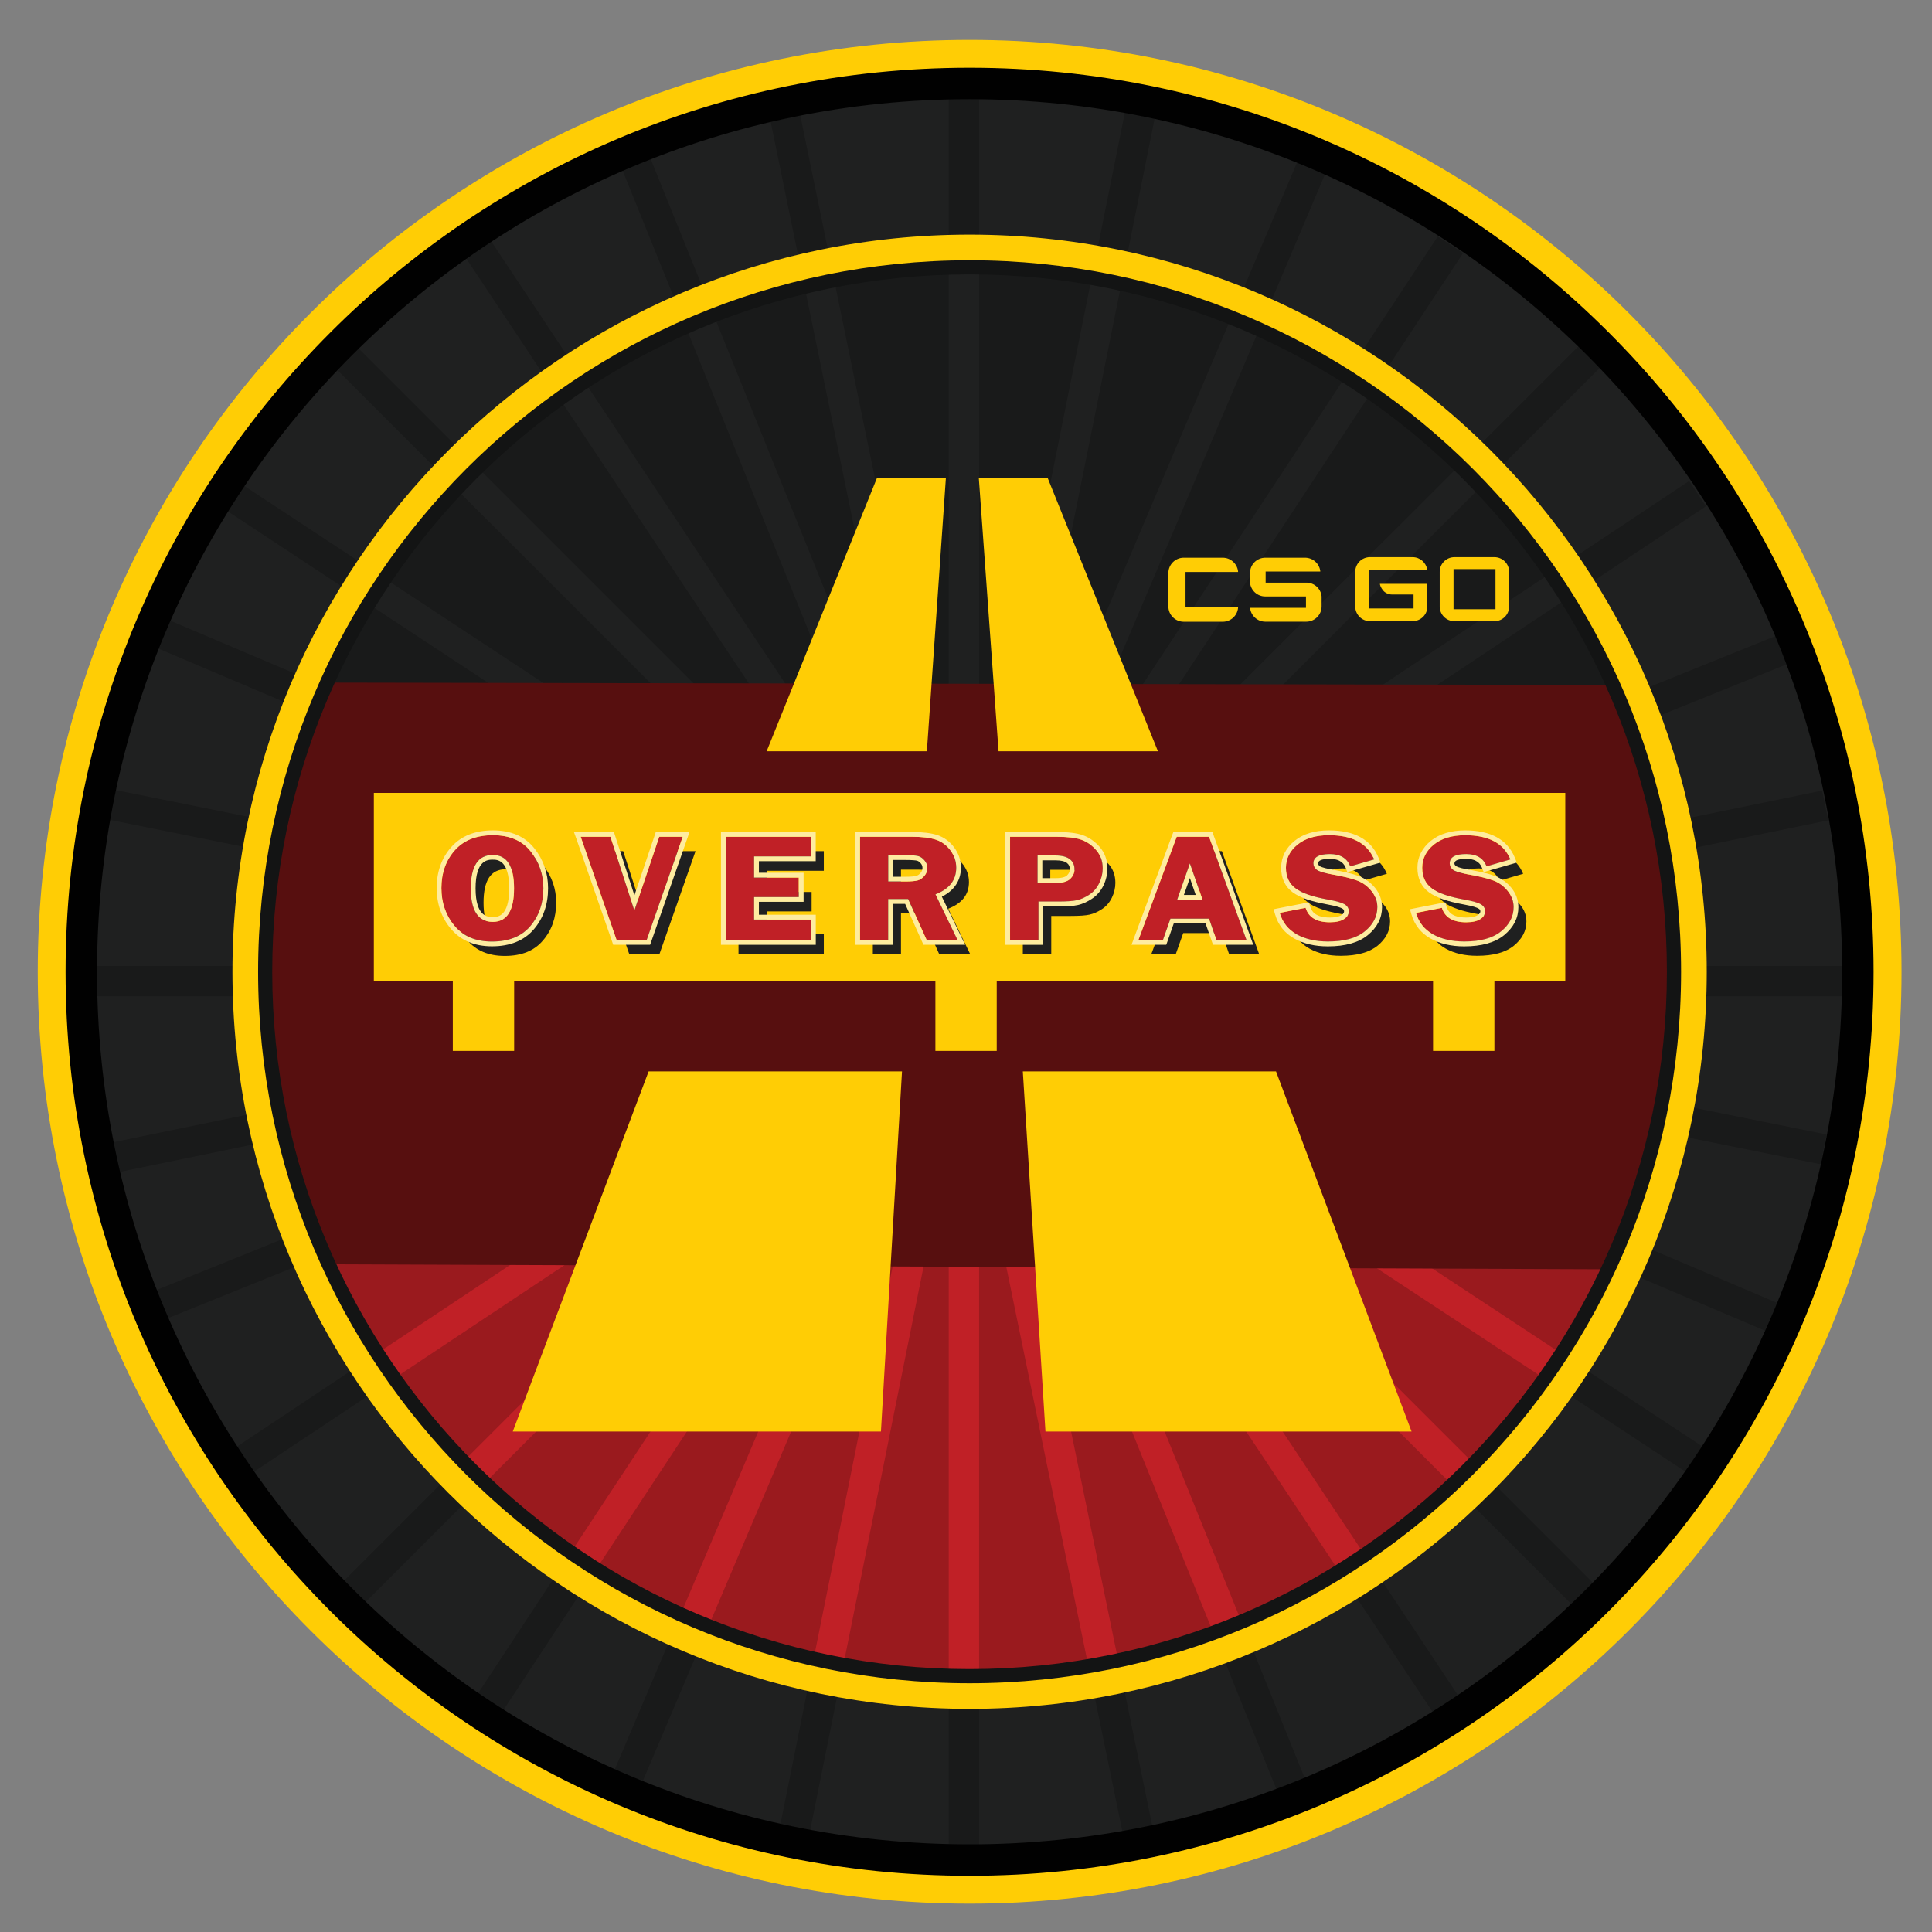 <?xml version="1.0" encoding="utf-8"?>
<!-- Generator: Adobe Illustrator 16.0.0, SVG Export Plug-In . SVG Version: 6.00 Build 0)  -->
<!DOCTYPE svg PUBLIC "-//W3C//DTD SVG 1.1//EN" "http://www.w3.org/Graphics/SVG/1.1/DTD/svg11.dtd">
<svg version="1.1" id="Layer_1" xmlns="http://www.w3.org/2000/svg" xmlns:xlink="http://www.w3.org/1999/xlink" x="0px" y="0px"
	 width="32px" height="32px" viewBox="0 0 32 32" enable-background="new 0 0 32 32" xml:space="preserve">
<rect x="0" y="0" width="32" height="32" fill="#808080" stroke="none"/>
<g id="Shape_24_copy">
	<g>
		<circle fill-rule="evenodd" clip-rule="evenodd" fill="#1F2020" cx="15.9" cy="17.047" r="12.96"/>
	</g>
</g>
<g id="Shape_24_copy_6">
	<g>
		<path fill-rule="evenodd" clip-rule="evenodd" fill="#C02026" d="M4.346,20.894c1.772,5.365,6.235,7.872,11.713,7.872
			c5.479,0,10.102-2.619,11.874-7.802L4.346,20.894z"/>
	</g>
</g>
<g id="Shape_24">
	<g>
		<path fill-rule="evenodd" clip-rule="evenodd" fill="#1F2020" d="M16.059,0.727c-8.487,0-15.367,6.881-15.367,15.369
			s6.88,15.369,15.367,15.369c8.488,0,15.368-6.881,15.368-15.369S24.547,0.727,16.059,0.727z M16.059,27.673
			c-6.395,0-11.577-5.184-11.577-11.578S9.664,4.517,16.059,4.517s11.578,5.184,11.578,11.578S22.453,27.673,16.059,27.673z"/>
	</g>
</g>
<g id="Shape_24_copy_3">
	<g>
		<path fill-rule="evenodd" clip-rule="evenodd" fill="#1F2020" d="M16.059,1.155c-8.251,0-14.939,6.689-14.939,14.94
			s6.688,14.94,14.939,14.94c8.252,0,14.939-6.689,14.939-14.94S24.311,1.155,16.059,1.155z M16.059,30.764
			c-8.102,0-14.668-6.567-14.668-14.668S7.957,1.427,16.059,1.427s14.669,6.567,14.669,14.668S24.16,30.764,16.059,30.764z"/>
	</g>
</g>
<g opacity="0.2">
	<path fill="#010101" d="M16.217,4.068V1.61h-0.503v2.466c0.149-0.005,0.299-0.008,0.449-0.008
		C16.181,4.067,16.199,4.068,16.217,4.068z"/>
	<path fill="#010101" d="M10.745,2.554l-0.466,0.188l0.961,2.376c0.151-0.068,0.306-0.134,0.462-0.196L10.745,2.554z"/>
	<path fill="#010101" d="M8.081,3.915L7.664,4.193l1.439,2.165c0.135-0.099,0.271-0.193,0.412-0.286L8.081,3.915z"/>
	<path fill="#010101" d="M21.963,2.846L21.501,2.65l-0.952,2.243c0.156,0.061,0.311,0.125,0.464,0.193L21.963,2.846z"/>
	<path fill="#010101" d="M3.916,7.963L3.641,8.382l2.238,1.475c0.088-0.143,0.177-0.284,0.271-0.423L3.916,7.963z"/>
	<path fill="#010101" d="M24.831,7.759l1.677-1.677l-0.354-0.355l-1.678,1.677C24.597,7.52,24.716,7.639,24.831,7.759z"/>
	<path fill="#010101" d="M30.281,13.587l-0.101-0.492l-2.26,0.465c0.035,0.163,0.066,0.327,0.094,0.493L30.281,13.587z"/>
	<path fill="#010101" d="M28.182,16.502h2.358V16h-2.353c0,0.031,0,0.062,0,0.093C28.188,16.229,28.186,16.366,28.182,16.502z"/>
	<path fill="#010101" d="M2.657,10.211l-0.196,0.462l2.493,1.058c0.061-0.156,0.125-0.311,0.191-0.464L2.657,10.211z"/>
	<path fill="#010101" d="M24.232,4.193l-0.418-0.276l-1.296,1.966c0.143,0.088,0.282,0.181,0.42,0.274L24.232,4.193z"/>
	<path fill="#010101" d="M28.255,8.385l-0.277-0.418l-1.927,1.281c0.096,0.138,0.188,0.277,0.277,0.418L28.255,8.385z"/>
	<path fill="#010101" d="M29.604,10.998l-0.188-0.466l-2.174,0.878c0.064,0.154,0.127,0.31,0.186,0.467L29.604,10.998z"/>
	<path fill="#010101" d="M13.25,1.887l-0.491,0.101l0.5,2.433c0.162-0.04,0.325-0.077,0.49-0.111L13.25,1.887z"/>
	<path fill="#010101" d="M23.789,28.445l0.418-0.278L22.833,26.1c-0.139,0.093-0.28,0.183-0.424,0.271L23.789,28.445z"/>
	<path fill="#010101" d="M27.961,24.404l0.277-0.419l-2.004-1.319c-0.092,0.14-0.187,0.278-0.283,0.414L27.961,24.404z"/>
	<path fill="#010101" d="M21.187,29.747l0.466-0.188l-0.941-2.331c-0.154,0.063-0.312,0.123-0.469,0.18L21.187,29.747z"/>
	<path fill="#010101" d="M18.628,30.515l0.492-0.101l-0.523-2.542c-0.164,0.033-0.329,0.063-0.495,0.09L18.628,30.515z"/>
	<path fill="#010101" d="M29.27,22.055l0.195-0.462l-2.179-0.925c-0.063,0.155-0.131,0.308-0.2,0.46L29.27,22.055z"/>
	<path fill="#010101" d="M30.155,19.283l0.099-0.492l-2.274-0.458c-0.031,0.165-0.065,0.329-0.104,0.491L30.155,19.283z"/>
	<path fill="#010101" d="M10.119,29.458l0.462,0.196l1.03-2.427c-0.154-0.063-0.309-0.13-0.46-0.2L10.119,29.458z"/>
	<path fill="#010101" d="M2.412,21.44L2.6,21.906l2.531-1.022C5.063,20.73,5,20.576,4.939,20.419L2.412,21.44z"/>
	<path fill="#010101" d="M1.654,18.965l0.101,0.492l2.713-0.558c-0.039-0.163-0.075-0.326-0.106-0.491L1.654,18.965z"/>
	<path fill="#010101" d="M3.726,24.093l0.278,0.417l2.301-1.53c-0.096-0.138-0.188-0.276-0.279-0.417L3.726,24.093z"/>
	<path fill="#010101" d="M1.703,13.044l-0.1,0.492l2.703,0.544c0.027-0.166,0.06-0.33,0.094-0.493L1.703,13.044z"/>
	<path fill="#010101" d="M7.792,28.239l0.42,0.276l1.498-2.274c-0.142-0.09-0.28-0.183-0.419-0.279L7.792,28.239z"/>
	<path fill="#010101" d="M12.891,30.393l0.492,0.099l0.521-2.586c-0.166-0.031-0.329-0.066-0.492-0.104L12.891,30.393z"/>
	<path fill="#010101" d="M19.129,1.94l-0.493-0.099l-0.48,2.391c0.165,0.028,0.33,0.059,0.493,0.093L19.129,1.94z"/>
	<path fill="#010101" d="M7.475,24.406L5.56,26.321l0.354,0.355l1.916-1.915C7.708,24.646,7.591,24.527,7.475,24.406z"/>
	<path fill="#010101" d="M24.354,24.896l1.734,1.733l0.354-0.355l-1.729-1.728C24.597,24.665,24.478,24.782,24.354,24.896z"/>
	<path fill="#010101" d="M7.709,7.541L5.85,5.681L5.494,6.035l1.865,1.866C7.474,7.779,7.591,7.658,7.709,7.541z"/>
	<path fill="#010101" d="M4.14,16H1.417v0.502h2.729c-0.005-0.136-0.007-0.272-0.007-0.41C4.139,16.062,4.139,16.031,4.14,16z"/>
	<path fill="#010101" d="M15.714,28.109v2.625h0.503v-2.616c-0.018,0-0.036,0-0.054,0C16.013,28.118,15.863,28.115,15.714,28.109z"
		/>
	<path fill="#010101" d="M7.83,24.762c0.454,0.437,0.943,0.838,1.461,1.2l5.142-7.804L7.83,24.762z"/>
	<path fill="#010101" d="M6.305,22.98c0.354,0.505,0.744,0.981,1.17,1.426l6.577-6.578L6.305,22.98z"/>
	<path fill="#010101" d="M13.903,27.905c0.589,0.112,1.194,0.181,1.811,0.204v-9.202L13.903,27.905z"/>
	<path fill="#010101" d="M11.611,27.227c0.579,0.236,1.181,0.43,1.8,0.574l1.842-9.151L11.611,27.227z"/>
	<path fill="#010101" d="M9.71,26.241c0.46,0.293,0.941,0.556,1.441,0.786l3.553-8.367L9.71,26.241z"/>
	<path fill="#010101" d="M26.234,22.665c0.32-0.489,0.604-1.002,0.852-1.537l-8.956-3.803L26.234,22.665z"/>
	<path fill="#010101" d="M16.217,28.118c0.641-0.003,1.271-0.056,1.885-0.156l-1.885-9.168V28.118z"/>
	<path fill="#010101" d="M27.286,20.668c0.244-0.593,0.442-1.209,0.59-1.845l-9.379-1.887L27.286,20.668z"/>
	<path fill="#010101" d="M24.715,24.546c0.449-0.455,0.864-0.945,1.236-1.467l-7.919-5.217L24.715,24.546z"/>
	<path fill="#010101" d="M18.885,16.502l9.095,1.831c0.112-0.596,0.181-1.208,0.202-1.831H18.885z"/>
	<path fill="#010101" d="M5.131,20.883c0.254,0.585,0.555,1.147,0.895,1.68l7.82-5.2L5.131,20.883z"/>
	<path fill="#010101" d="M18.597,27.872c0.563-0.116,1.112-0.272,1.646-0.463l-3.549-8.787L18.597,27.872z"/>
	<path fill="#010101" d="M20.711,27.228c0.591-0.242,1.159-0.529,1.698-0.858l-5.21-7.835L20.711,27.228z"/>
	<path fill="#010101" d="M22.833,26.1c0.54-0.36,1.049-0.763,1.521-1.204l-6.931-6.931L22.833,26.1z"/>
	<path fill="#010101" d="M4.468,18.898c0.124,0.521,0.283,1.028,0.472,1.521l8.163-3.297L4.468,18.898z"/>
	<path fill="#010101" d="M22.519,5.883c-0.48-0.3-0.983-0.566-1.506-0.797l-3.684,8.675L22.519,5.883z"/>
	<path fill="#010101" d="M18.155,4.232c-0.631-0.105-1.278-0.161-1.938-0.164v9.799L18.155,4.232z"/>
	<path fill="#010101" d="M20.549,4.893c-0.611-0.239-1.245-0.431-1.9-0.568l-1.93,9.588L20.549,4.893z"/>
	<path fill="#010101" d="M24.477,7.404C24,6.948,23.486,6.531,22.938,6.157l-5.374,8.158L24.477,7.404z"/>
	<path fill="#010101" d="M15.714,4.076c-0.671,0.025-1.326,0.104-1.965,0.234l1.965,9.552V4.076z"/>
	<path fill="#010101" d="M13.259,4.421c-0.534,0.132-1.054,0.301-1.557,0.502l3.384,8.378L13.259,4.421z"/>
	<path fill="#010101" d="M9.104,6.357c-0.495,0.359-0.96,0.755-1.395,1.184l6.506,6.505L9.104,6.357z"/>
	<path fill="#010101" d="M26.051,9.248c-0.366-0.529-0.774-1.026-1.22-1.489l-6.86,6.861L26.051,9.248z"/>
	<path fill="#010101" d="M7.359,7.901C6.916,8.377,6.512,8.89,6.149,9.434l8.04,5.296L7.359,7.901z"/>
	<path fill="#010101" d="M4.307,14.08C4.201,14.705,4.144,15.346,4.14,16h9.706L4.307,14.08z"/>
	<path fill="#010101" d="M4.954,11.731c-0.233,0.597-0.418,1.217-0.554,1.856l9.361,1.884L4.954,11.731z"/>
	<path fill="#010101" d="M4.146,16.502c0.022,0.649,0.095,1.286,0.216,1.905l9.261-1.905H4.146z"/>
	<path fill="#010101" d="M5.879,9.857c-0.273,0.451-0.52,0.922-0.733,1.41l8.087,3.433L5.879,9.857z"/>
	<path fill="#010101" d="M27.921,13.561c-0.124-0.578-0.29-1.14-0.493-1.684l-9.007,3.638L27.921,13.561z"/>
	<path fill="#010101" d="M11.24,5.119c-0.604,0.271-1.18,0.59-1.725,0.952l5.371,8.078L11.24,5.119z"/>
	<path fill="#010101" d="M27.242,11.41c-0.258-0.608-0.564-1.191-0.914-1.744L18.23,15.05L27.242,11.41z"/>
	<path fill="#010101" d="M28.188,16c-0.005-0.663-0.063-1.313-0.173-1.947L18.554,16H28.188z"/>
</g>
<g id="Shape_24_copy_5">
	<g>
		<path fill-rule="evenodd" clip-rule="evenodd" fill="#570F0F" d="M27.076,11.346L4.955,11.305
			c-0.805,1.852-0.914,2.68-0.914,4.791c0,1.669,0.41,3.383,0.995,4.843l21.936,0.086c0.641-1.515,0.995-3.181,0.995-4.929
			C27.967,13.985,27.989,13.096,27.076,11.346z"/>
	</g>
</g>
<g id="Shape_24_copy_4">
	<g>
		<path fill-rule="evenodd" clip-rule="evenodd" fill="#131414" d="M16.059,4.13C9.45,4.13,4.094,9.487,4.094,16.095
			S9.45,28.061,16.059,28.061s11.966-5.357,11.966-11.965S22.667,4.13,16.059,4.13z M16.059,27.645
			c-6.378,0-11.55-5.171-11.55-11.55s5.172-11.55,11.55-11.55c6.379,0,11.55,5.171,11.55,11.55
			C27.608,22.474,22.438,27.645,16.059,27.645z"/>
	</g>
</g>
<g id="Shape_24_copy_11">
	<g>
		<path fill-rule="evenodd" clip-rule="evenodd" fill="#FFCD05" d="M16.059,3.886C9.315,3.886,3.85,9.353,3.85,16.095
			s5.466,12.209,12.209,12.209s12.21-5.467,12.21-12.209S22.802,3.886,16.059,3.886z M16.059,27.88
			c-6.509,0-11.784-5.276-11.784-11.785S9.55,4.311,16.059,4.311s11.785,5.276,11.785,11.785S22.567,27.88,16.059,27.88z"/>
	</g>
</g>
<g id="Shape_24_copy_11_2_">
	<g>
		<path fill-rule="evenodd" clip-rule="evenodd" fill="#FFCD05" d="M16.059,0.661c-8.523,0-15.434,6.911-15.434,15.435
			S7.535,31.53,16.059,31.53c8.524,0,15.436-6.911,15.436-15.435S24.583,0.661,16.059,0.661z M16.059,30.993
			c-8.228,0-14.897-6.67-14.897-14.898S7.831,1.197,16.059,1.197c8.228,0,14.898,6.67,14.898,14.898S24.286,30.993,16.059,30.993z"
			/>
	</g>
</g>
<g id="Shape_24_copy_10">
	<g>
		<path fill-rule="evenodd" clip-rule="evenodd" fill="#010101" d="M16.059,1.122c-8.27,0-14.973,6.704-14.973,14.974
			s6.703,14.973,14.973,14.973c8.271,0,14.973-6.703,14.973-14.973S24.329,1.122,16.059,1.122z M16.059,30.548
			c-7.981,0-14.452-6.47-14.452-14.453S8.077,1.643,16.059,1.643c7.982,0,14.453,6.47,14.453,14.453S24.041,30.548,16.059,30.548z"
			/>
	</g>
</g>
<g id="Shape_25">
	<g>
		<path fill-rule="evenodd" clip-rule="evenodd" fill="#FFCD05" d="M16.941,17.746l0.375,5.965h6.064l-2.245-5.965H16.941z
			 M8.493,23.711h6.098l0.349-5.965h-4.197L8.493,23.711z M6.192,13.133v3.118H7.5v1.155h1.016v-1.155h6.977v1.155h1.016v-1.155
			h7.227v1.155h1.016v-1.155h1.174v-3.118H6.192z M19.179,12.443l-1.827-4.528h-1.14l0.327,4.528H19.179z M15.667,7.915h-1.141
			l-1.828,4.528h2.654L15.667,7.915z"/>
	</g>
</g>
<g>
	<path fill="#1F2020" d="M8.36,15.833c-0.267,0-0.473-0.086-0.619-0.259c-0.145-0.173-0.219-0.382-0.219-0.627
		c0-0.25,0.075-0.458,0.223-0.625c0.147-0.167,0.357-0.251,0.631-0.251c0.276,0,0.483,0.089,0.625,0.268
		c0.14,0.179,0.211,0.382,0.211,0.611c0,0.248-0.073,0.458-0.219,0.627C8.85,15.748,8.639,15.833,8.36,15.833z M8.373,14.398
		c-0.243,0-0.364,0.184-0.364,0.553c0,0.37,0.121,0.555,0.364,0.555c0.235,0,0.353-0.185,0.353-0.554
		C8.726,14.583,8.608,14.398,8.373,14.398z"/>
	<path fill="#1F2020" d="M11.52,14.098l-0.599,1.709h-0.497l-0.595-1.709h0.493l0.396,1.222l0.412-1.222H11.52z"/>
	<path fill="#1F2020" d="M13.645,14.423h-0.942v0.351h0.74v0.322h-0.74v0.373h0.942v0.338h-1.413v-1.709h1.413V14.423z"/>
	<path fill="#1F2020" d="M14.923,15.129v0.678h-0.466v-1.709h0.869c0.159,0,0.289,0.016,0.386,0.048
		c0.098,0.032,0.178,0.091,0.242,0.177c0.063,0.085,0.095,0.181,0.095,0.287c0,0.205-0.113,0.352-0.343,0.441l0.365,0.756h-0.513
		l-0.304-0.678H14.923z M14.923,14.402v0.436h0.284c0.093,0,0.16-0.005,0.202-0.017c0.042-0.011,0.079-0.036,0.112-0.075
		c0.032-0.039,0.049-0.083,0.049-0.133c0-0.047-0.017-0.09-0.049-0.127c-0.033-0.038-0.068-0.061-0.106-0.069
		c-0.039-0.009-0.112-0.013-0.218-0.013H14.923z"/>
	<path fill="#1F2020" d="M17.412,15.172v0.635h-0.471v-1.709h0.779c0.174,0,0.307,0.016,0.399,0.047
		c0.093,0.033,0.175,0.09,0.247,0.172s0.108,0.185,0.108,0.305c0,0.084-0.019,0.166-0.058,0.247
		c-0.039,0.08-0.094,0.143-0.164,0.189c-0.07,0.046-0.139,0.076-0.205,0.091s-0.17,0.022-0.311,0.022H17.412z M17.396,14.861h0.302
		c0.115,0,0.195-0.022,0.242-0.068c0.047-0.046,0.069-0.099,0.069-0.158c0-0.07-0.025-0.125-0.077-0.166
		c-0.053-0.041-0.13-0.062-0.236-0.062h-0.3V14.861z"/>
	<path fill="#1F2020" d="M20.238,14.098l0.619,1.709h-0.498l-0.121-0.352h-0.64l-0.125,0.352h-0.405l0.634-1.709H20.238z
		 M19.709,15.14h0.419l-0.208-0.6L19.709,15.14z"/>
	<path fill="#1F2020" d="M22.971,14.473l-0.395,0.114c-0.053-0.135-0.165-0.203-0.336-0.203c-0.184,0-0.275,0.052-0.275,0.154
		c0,0.041,0.017,0.075,0.053,0.104c0.034,0.028,0.11,0.053,0.231,0.074c0.201,0.035,0.35,0.07,0.442,0.106
		c0.094,0.036,0.173,0.093,0.237,0.173c0.064,0.079,0.096,0.168,0.096,0.267c0,0.154-0.069,0.288-0.206,0.401
		c-0.138,0.112-0.342,0.168-0.611,0.168c-0.203,0-0.376-0.04-0.518-0.119c-0.143-0.08-0.237-0.198-0.281-0.355l0.429-0.084
		c0.047,0.16,0.182,0.239,0.401,0.239c0.105,0,0.186-0.018,0.237-0.053c0.052-0.036,0.078-0.078,0.078-0.127
		c0-0.051-0.023-0.089-0.07-0.117c-0.048-0.027-0.14-0.053-0.274-0.077c-0.252-0.045-0.431-0.107-0.539-0.185
		c-0.106-0.078-0.159-0.192-0.159-0.343c0-0.151,0.063-0.28,0.191-0.384c0.128-0.104,0.302-0.157,0.521-0.157
		C22.611,14.071,22.86,14.206,22.971,14.473z"/>
	<path fill="#1F2020" d="M25.228,14.473l-0.394,0.114c-0.053-0.135-0.166-0.203-0.337-0.203c-0.184,0-0.274,0.052-0.274,0.154
		c0,0.041,0.017,0.075,0.051,0.104c0.035,0.028,0.112,0.053,0.233,0.074c0.201,0.035,0.349,0.07,0.441,0.106
		c0.094,0.036,0.173,0.093,0.237,0.173c0.064,0.079,0.097,0.168,0.097,0.267c0,0.154-0.069,0.288-0.207,0.401
		c-0.137,0.112-0.342,0.168-0.611,0.168c-0.203,0-0.376-0.04-0.518-0.119c-0.143-0.08-0.236-0.198-0.282-0.355l0.43-0.084
		c0.047,0.16,0.183,0.239,0.401,0.239c0.106,0,0.186-0.018,0.237-0.053c0.052-0.036,0.078-0.078,0.078-0.127
		c0-0.051-0.023-0.089-0.07-0.117c-0.048-0.027-0.139-0.053-0.274-0.077c-0.251-0.045-0.431-0.107-0.538-0.185
		c-0.106-0.078-0.16-0.192-0.16-0.343c0-0.151,0.064-0.28,0.191-0.384c0.128-0.104,0.302-0.157,0.521-0.157
		C24.867,14.071,25.117,14.206,25.228,14.473z"/>
</g>
<g>
	<g>
		<path fill="#C02026" d="M8.789,14.101c-0.141-0.178-0.349-0.267-0.625-0.267c-0.273,0-0.483,0.083-0.631,0.25
			c-0.147,0.167-0.222,0.375-0.222,0.625c0,0.246,0.073,0.455,0.218,0.627c0.146,0.173,0.354,0.259,0.619,0.259
			c0.278,0,0.49-0.085,0.635-0.255C8.927,15.17,9,14.96,9,14.713C9,14.483,8.929,14.279,8.789,14.101z M8.162,15.269
			c-0.244,0-0.364-0.185-0.364-0.555c0-0.369,0.12-0.553,0.364-0.553c0.234,0,0.352,0.185,0.352,0.554S8.396,15.269,8.162,15.269z"
			/>
		<path fill="#FEECA0" d="M8.164,13.834c0.276,0,0.484,0.089,0.625,0.267C8.929,14.279,9,14.483,9,14.713
			c0,0.248-0.073,0.457-0.217,0.627c-0.145,0.17-0.356,0.255-0.635,0.255c-0.266,0-0.473-0.086-0.619-0.259
			c-0.145-0.173-0.218-0.382-0.218-0.627c0-0.25,0.074-0.458,0.222-0.625C7.681,13.917,7.891,13.834,8.164,13.834 M8.162,15.269
			c0.234,0,0.352-0.185,0.352-0.554s-0.117-0.554-0.352-0.554c-0.244,0-0.364,0.185-0.364,0.553
			C7.798,15.083,7.918,15.269,8.162,15.269 M8.164,13.754c-0.295,0-0.528,0.093-0.69,0.277c-0.16,0.181-0.241,0.409-0.241,0.677
			c0,0.264,0.079,0.492,0.237,0.678c0.161,0.191,0.39,0.288,0.679,0.288c0.301,0,0.535-0.096,0.694-0.283
			C9,15.207,9.078,14.979,9.078,14.713c0-0.247-0.075-0.469-0.227-0.661C8.695,13.854,8.464,13.754,8.164,13.754L8.164,13.754z
			 M8.162,15.189c-0.079,0-0.285,0-0.285-0.476c0-0.474,0.206-0.474,0.285-0.474c0.073,0,0.272,0,0.272,0.475
			C8.435,15.189,8.235,15.189,8.162,15.189L8.162,15.189z"/>
	</g>
	<g>
		<polygon fill="#C02026" points="10.507,15.082 10.111,13.86 9.618,13.86 10.212,15.569 10.711,15.569 11.308,13.86 10.919,13.86 
					"/>
		<path fill="#FEECA0" d="M11.308,13.86l-0.597,1.708h-0.499L9.618,13.86h0.493l0.396,1.222l0.412-1.222H11.308 M11.42,13.781
			h-0.112h-0.389h-0.057l-0.018,0.054l-0.336,0.994l-0.322-0.993l-0.018-0.055h-0.058H9.618H9.506l0.038,0.105l0.594,1.708
			l0.018,0.054h0.057h0.499h0.056l0.019-0.053l0.597-1.709L11.42,13.781L11.42,13.781z"/>
	</g>
	<g>
		<polygon fill="#C02026" points="12.021,15.569 13.433,15.569 13.433,15.231 12.49,15.231 12.49,14.858 13.23,14.858 13.23,14.536 
			12.49,14.536 12.49,14.186 13.433,14.186 13.433,13.86 12.021,13.86 		"/>
		<path fill="#FEECA0" d="M13.433,13.86v0.325H12.49v0.351h0.74v0.322h-0.74v0.373h0.942v0.338h-1.412V13.86H13.433 M13.512,13.781
			h-0.079h-1.412h-0.08v0.08v1.708v0.08h0.08h1.412h0.079v-0.08v-0.338v-0.08h-0.079H12.57v-0.214h0.66h0.08v-0.08v-0.322v-0.079
			h-0.08h-0.66v-0.192h0.862h0.079v-0.08V13.86V13.781L13.512,13.781z"/>
	</g>
	<g>
		<path fill="#C02026" d="M15.838,14.372c0-0.105-0.032-0.201-0.096-0.287c-0.063-0.086-0.145-0.145-0.241-0.177
			c-0.098-0.032-0.227-0.048-0.387-0.048h-0.869v1.708h0.467v-0.677h0.331l0.305,0.677h0.512l-0.365-0.755
			C15.724,14.725,15.838,14.577,15.838,14.372z M15.311,14.508c-0.033,0.039-0.07,0.064-0.112,0.075S15.089,14.6,14.996,14.6h-0.284
			v-0.436h0.273c0.106,0,0.179,0.004,0.218,0.013c0.038,0.009,0.074,0.032,0.107,0.07c0.033,0.037,0.05,0.08,0.05,0.127
			C15.36,14.424,15.344,14.469,15.311,14.508z"/>
		<path fill="#FEECA0" d="M15.114,13.86c0.16,0,0.289,0.016,0.387,0.048c0.097,0.032,0.178,0.091,0.241,0.177
			c0.063,0.085,0.096,0.181,0.096,0.287c0,0.205-0.114,0.353-0.344,0.441l0.365,0.755h-0.512l-0.305-0.677h-0.331v0.677h-0.467
			V13.86H15.114 M14.712,14.6h0.284c0.093,0,0.16-0.006,0.202-0.017s0.079-0.036,0.112-0.075c0.033-0.039,0.05-0.083,0.05-0.133
			c0-0.048-0.017-0.09-0.05-0.127c-0.033-0.038-0.069-0.061-0.107-0.07c-0.039-0.009-0.111-0.013-0.218-0.013h-0.273V14.6
			 M15.114,13.781h-0.869h-0.079v0.08v1.708v0.08h0.079h0.467h0.079v-0.08v-0.598h0.201l0.282,0.63l0.021,0.047h0.052h0.512h0.127
			l-0.056-0.114l-0.33-0.682c0.259-0.13,0.316-0.33,0.316-0.48c0-0.122-0.038-0.235-0.111-0.334s-0.167-0.168-0.279-0.206
			C15.42,13.798,15.285,13.781,15.114,13.781L15.114,13.781z M14.791,14.244h0.194c0.124,0,0.178,0.006,0.2,0.011
			c0.021,0.004,0.044,0.02,0.065,0.044c0.02,0.023,0.029,0.048,0.029,0.076c0,0.032-0.01,0.058-0.03,0.082
			c-0.022,0.026-0.046,0.043-0.072,0.05c-0.024,0.007-0.075,0.015-0.182,0.015h-0.205V14.244L14.791,14.244z"/>
	</g>
	<g>
		<path fill="#C02026" d="M17.908,13.909c-0.092-0.033-0.225-0.048-0.399-0.048h-0.779v1.708H17.2v-0.635h0.326
			c0.142,0,0.245-0.007,0.312-0.022c0.065-0.015,0.134-0.045,0.204-0.091c0.071-0.046,0.125-0.109,0.164-0.189
			s0.059-0.162,0.059-0.247c0-0.12-0.036-0.221-0.109-0.304C18.083,13.998,18.001,13.94,17.908,13.909z M17.728,14.555
			c-0.047,0.046-0.126,0.069-0.241,0.069h-0.302V14.17h0.301c0.104,0,0.184,0.021,0.235,0.062c0.051,0.041,0.076,0.096,0.076,0.166
			C17.797,14.457,17.774,14.509,17.728,14.555z"/>
		<path fill="#FEECA0" d="M17.509,13.86c0.175,0,0.308,0.016,0.399,0.048c0.093,0.032,0.175,0.089,0.247,0.171
			c0.073,0.083,0.109,0.185,0.109,0.304c0,0.085-0.02,0.167-0.059,0.247s-0.093,0.143-0.164,0.189
			c-0.07,0.046-0.139,0.077-0.204,0.091c-0.066,0.015-0.17,0.022-0.312,0.022H17.2v0.635h-0.471V13.86H17.509 M17.185,14.624h0.302
			c0.115,0,0.194-0.022,0.241-0.069c0.047-0.046,0.069-0.098,0.069-0.157c0-0.069-0.025-0.125-0.076-0.166
			c-0.052-0.041-0.131-0.062-0.235-0.062h-0.301V14.624 M17.509,13.781h-0.779H16.65v0.08v1.708v0.08h0.079H17.2h0.079v-0.08v-0.555
			h0.247c0.148,0,0.257-0.008,0.328-0.024c0.076-0.017,0.153-0.052,0.231-0.103c0.082-0.054,0.146-0.128,0.192-0.221
			c0.043-0.091,0.065-0.186,0.065-0.282c0-0.14-0.044-0.259-0.128-0.356c-0.082-0.093-0.177-0.158-0.281-0.195
			C17.833,13.798,17.693,13.781,17.509,13.781L17.509,13.781z M17.264,14.25h0.222c0.085,0,0.149,0.015,0.186,0.044
			c0.033,0.026,0.048,0.058,0.048,0.104c0,0.038-0.015,0.07-0.046,0.101c-0.021,0.021-0.07,0.046-0.187,0.046h-0.223V14.25
			L17.264,14.25z"/>
	</g>
	<g>
		<path fill="#C02026" d="M19.49,13.86l-0.634,1.708h0.406l0.124-0.352h0.64l0.121,0.352h0.498l-0.619-1.708H19.49z M19.498,14.901
			l0.21-0.6l0.209,0.6H19.498z"/>
		<path fill="#FEECA0" d="M20.026,13.86l0.619,1.708h-0.498l-0.121-0.352h-0.64l-0.124,0.352h-0.406l0.634-1.708H20.026
			 M19.498,14.901h0.419l-0.209-0.6L19.498,14.901 M20.082,13.781h-0.056H19.49h-0.055l-0.02,0.051l-0.634,1.709l-0.039,0.107h0.113
			h0.406h0.056l0.019-0.053l0.105-0.299h0.527l0.104,0.298l0.019,0.054h0.056h0.498h0.113l-0.038-0.106l-0.62-1.709L20.082,13.781
			L20.082,13.781z M19.609,14.823l0.099-0.28l0.097,0.28H19.609L19.609,14.823z"/>
	</g>
	<g>
		<path fill="#C02026" d="M22.48,14.585c-0.094-0.036-0.241-0.072-0.442-0.107c-0.122-0.021-0.198-0.045-0.232-0.074
			c-0.034-0.029-0.052-0.063-0.052-0.104c0-0.103,0.092-0.154,0.274-0.154c0.172,0,0.283,0.067,0.337,0.203l0.395-0.114
			c-0.111-0.268-0.36-0.401-0.749-0.401c-0.219,0-0.393,0.052-0.52,0.156c-0.128,0.104-0.192,0.232-0.192,0.384
			c0,0.15,0.054,0.264,0.161,0.343c0.106,0.078,0.286,0.139,0.538,0.184c0.135,0.024,0.226,0.05,0.273,0.078
			c0.047,0.027,0.07,0.066,0.07,0.117c0,0.049-0.025,0.091-0.078,0.126c-0.052,0.035-0.13,0.054-0.236,0.054
			c-0.22,0-0.354-0.08-0.402-0.239l-0.429,0.084c0.046,0.157,0.139,0.275,0.281,0.355c0.143,0.08,0.315,0.119,0.518,0.119
			c0.271,0,0.475-0.056,0.611-0.169c0.138-0.113,0.207-0.246,0.207-0.4c0-0.099-0.032-0.188-0.097-0.267
			C22.652,14.679,22.574,14.621,22.48,14.585z"/>
		<path fill="#FEECA0" d="M22.011,13.834c0.389,0,0.638,0.134,0.749,0.401l-0.395,0.114c-0.054-0.135-0.165-0.203-0.337-0.203
			c-0.183,0-0.274,0.051-0.274,0.154c0,0.041,0.018,0.075,0.052,0.104c0.034,0.028,0.11,0.053,0.232,0.074
			c0.201,0.035,0.349,0.071,0.442,0.107c0.094,0.036,0.172,0.093,0.236,0.173c0.064,0.079,0.097,0.168,0.097,0.267
			c0,0.154-0.069,0.288-0.207,0.4c-0.137,0.113-0.341,0.169-0.611,0.169c-0.202,0-0.375-0.04-0.518-0.119
			c-0.143-0.08-0.235-0.198-0.281-0.355l0.429-0.084c0.049,0.159,0.183,0.239,0.402,0.239c0.106,0,0.185-0.019,0.236-0.054
			c0.053-0.035,0.078-0.078,0.078-0.126c0-0.05-0.023-0.089-0.07-0.117c-0.048-0.028-0.139-0.054-0.273-0.078
			c-0.252-0.045-0.432-0.106-0.538-0.184c-0.107-0.079-0.161-0.193-0.161-0.343c0-0.152,0.064-0.28,0.192-0.384
			C21.618,13.886,21.792,13.834,22.011,13.834 M22.011,13.754c-0.236,0-0.429,0.059-0.569,0.174c-0.147,0.12-0.222,0.27-0.222,0.446
			s0.065,0.313,0.193,0.407c0.118,0.086,0.304,0.151,0.571,0.199c0.163,0.029,0.225,0.055,0.248,0.068
			c0.025,0.015,0.03,0.029,0.03,0.048c0,0.008,0,0.032-0.043,0.061c-0.027,0.018-0.081,0.04-0.192,0.04
			c-0.244,0-0.303-0.104-0.327-0.183l-0.021-0.069l-0.07,0.014l-0.429,0.084l-0.085,0.017l0.024,0.083
			c0.051,0.177,0.158,0.313,0.318,0.402c0.154,0.086,0.341,0.13,0.557,0.13c0.288,0,0.511-0.063,0.662-0.187
			c0.156-0.128,0.235-0.284,0.235-0.462c0-0.117-0.039-0.224-0.113-0.317c-0.073-0.09-0.164-0.157-0.271-0.198
			c-0.1-0.039-0.249-0.074-0.457-0.111c-0.153-0.026-0.19-0.052-0.195-0.057c-0.02-0.017-0.023-0.03-0.023-0.042
			c0-0.05,0.065-0.075,0.195-0.075c0.182,0,0.238,0.087,0.264,0.153l0.026,0.067l0.069-0.021l0.394-0.113l0.086-0.025l-0.034-0.082
			C22.709,13.906,22.433,13.754,22.011,13.754L22.011,13.754z"/>
	</g>
	<g>
		<path fill="#C02026" d="M24.974,14.759c-0.064-0.08-0.143-0.138-0.235-0.173c-0.095-0.036-0.242-0.072-0.443-0.107
			c-0.121-0.021-0.198-0.045-0.232-0.074c-0.035-0.029-0.051-0.063-0.051-0.104c0-0.103,0.091-0.154,0.273-0.154
			c0.173,0,0.284,0.067,0.338,0.203l0.393-0.114c-0.109-0.268-0.359-0.401-0.748-0.401c-0.218,0-0.393,0.052-0.52,0.156
			c-0.128,0.104-0.192,0.232-0.192,0.384c0,0.15,0.054,0.264,0.161,0.343c0.106,0.078,0.286,0.139,0.538,0.184
			c0.136,0.024,0.227,0.05,0.273,0.078c0.048,0.027,0.07,0.066,0.07,0.117c0,0.049-0.025,0.091-0.078,0.126
			c-0.052,0.035-0.13,0.054-0.236,0.054c-0.22,0-0.354-0.08-0.402-0.239l-0.429,0.084c0.045,0.157,0.139,0.275,0.281,0.355
			c0.143,0.08,0.315,0.119,0.518,0.119c0.271,0,0.475-0.056,0.611-0.169c0.139-0.113,0.207-0.246,0.207-0.4
			C25.07,14.927,25.038,14.838,24.974,14.759z"/>
		<path fill="#FEECA0" d="M24.268,13.834c0.389,0,0.639,0.134,0.748,0.401l-0.393,0.114c-0.054-0.135-0.165-0.203-0.338-0.203
			c-0.183,0-0.273,0.051-0.273,0.154c0,0.041,0.016,0.075,0.051,0.104c0.034,0.028,0.111,0.053,0.232,0.074
			c0.201,0.035,0.349,0.071,0.443,0.107c0.093,0.036,0.171,0.093,0.235,0.173c0.064,0.079,0.097,0.168,0.097,0.267
			c0,0.154-0.068,0.288-0.207,0.4c-0.137,0.113-0.34,0.169-0.611,0.169c-0.202,0-0.375-0.04-0.518-0.119
			c-0.143-0.08-0.236-0.198-0.281-0.355l0.429-0.084c0.049,0.159,0.183,0.239,0.402,0.239c0.106,0,0.185-0.019,0.236-0.054
			c0.053-0.035,0.078-0.078,0.078-0.126c0-0.05-0.022-0.089-0.07-0.117c-0.047-0.028-0.138-0.054-0.273-0.078
			c-0.252-0.045-0.432-0.106-0.538-0.184c-0.107-0.079-0.161-0.193-0.161-0.343c0-0.152,0.064-0.28,0.192-0.384
			C23.875,13.886,24.05,13.834,24.268,13.834 M24.268,13.754c-0.235,0-0.428,0.059-0.57,0.174c-0.146,0.12-0.221,0.27-0.221,0.446
			s0.065,0.313,0.193,0.407c0.118,0.086,0.305,0.151,0.57,0.199c0.164,0.029,0.227,0.055,0.247,0.068
			c0.027,0.015,0.032,0.029,0.032,0.048c0,0.008,0,0.032-0.043,0.061c-0.026,0.018-0.081,0.04-0.192,0.04
			c-0.243,0-0.302-0.104-0.326-0.183l-0.021-0.069l-0.069,0.014l-0.429,0.084l-0.085,0.017l0.023,0.083
			c0.051,0.177,0.158,0.313,0.318,0.402c0.154,0.086,0.342,0.13,0.557,0.13c0.288,0,0.511-0.063,0.662-0.187
			c0.156-0.128,0.235-0.284,0.235-0.462c0-0.117-0.039-0.224-0.113-0.317c-0.073-0.09-0.164-0.157-0.271-0.198
			c-0.1-0.039-0.249-0.074-0.457-0.111c-0.153-0.026-0.189-0.052-0.195-0.057c-0.02-0.017-0.023-0.03-0.023-0.042
			c0-0.05,0.065-0.075,0.195-0.075c0.183,0,0.238,0.087,0.263,0.153l0.027,0.067l0.069-0.021l0.395-0.113l0.084-0.025l-0.033-0.082
			C24.966,13.906,24.689,13.754,24.268,13.754L24.268,13.754z"/>
	</g>
</g>
<g id="Shape_16_copy_5">
	<g>
		<path fill-rule="evenodd" clip-rule="evenodd" fill="#FFCD05" d="M20.252,9.237h-0.646c-0.14,0-0.254,0.114-0.254,0.255v0.552
			c0,0.14,0.114,0.254,0.254,0.254h0.646c0.132,0,0.241-0.1,0.254-0.228v-0.013h-0.87V9.474h0.87V9.461
			C20.49,9.335,20.382,9.237,20.252,9.237z M21.637,9.65h-0.674V9.466h0.906c-0.013-0.129-0.122-0.229-0.254-0.229h-0.657
			c-0.141,0-0.254,0.114-0.254,0.255v0.158c0.013,0.128,0.12,0.229,0.253,0.229h0.674v0.189h-0.926
			c0.013,0.128,0.121,0.229,0.253,0.229h0.677c0.141,0,0.255-0.114,0.255-0.254V9.879C21.878,9.75,21.77,9.65,21.637,9.65z
			 M24.752,9.228H24.09c-0.135,0-0.244,0.109-0.244,0.244v0.573c0,0.134,0.109,0.244,0.244,0.244h0.662
			c0.135,0,0.244-0.109,0.244-0.244V9.472C24.996,9.337,24.887,9.228,24.752,9.228z M24.77,10.091h-0.695V9.426h0.695V10.091z
			 M22.906,9.777c0.053,0.065,0.13,0.07,0.153,0.07l0.354,0v0.231h-0.742V9.434h0.968c-0.019-0.118-0.121-0.206-0.242-0.206h-0.707
			c-0.135,0-0.243,0.109-0.243,0.244v0.572c0,0.134,0.108,0.244,0.243,0.244h0.707c0.127,0,0.23-0.094,0.243-0.216V9.67h-0.785
			C22.858,9.691,22.868,9.729,22.906,9.777z"/>
	</g>
</g>
</svg>
